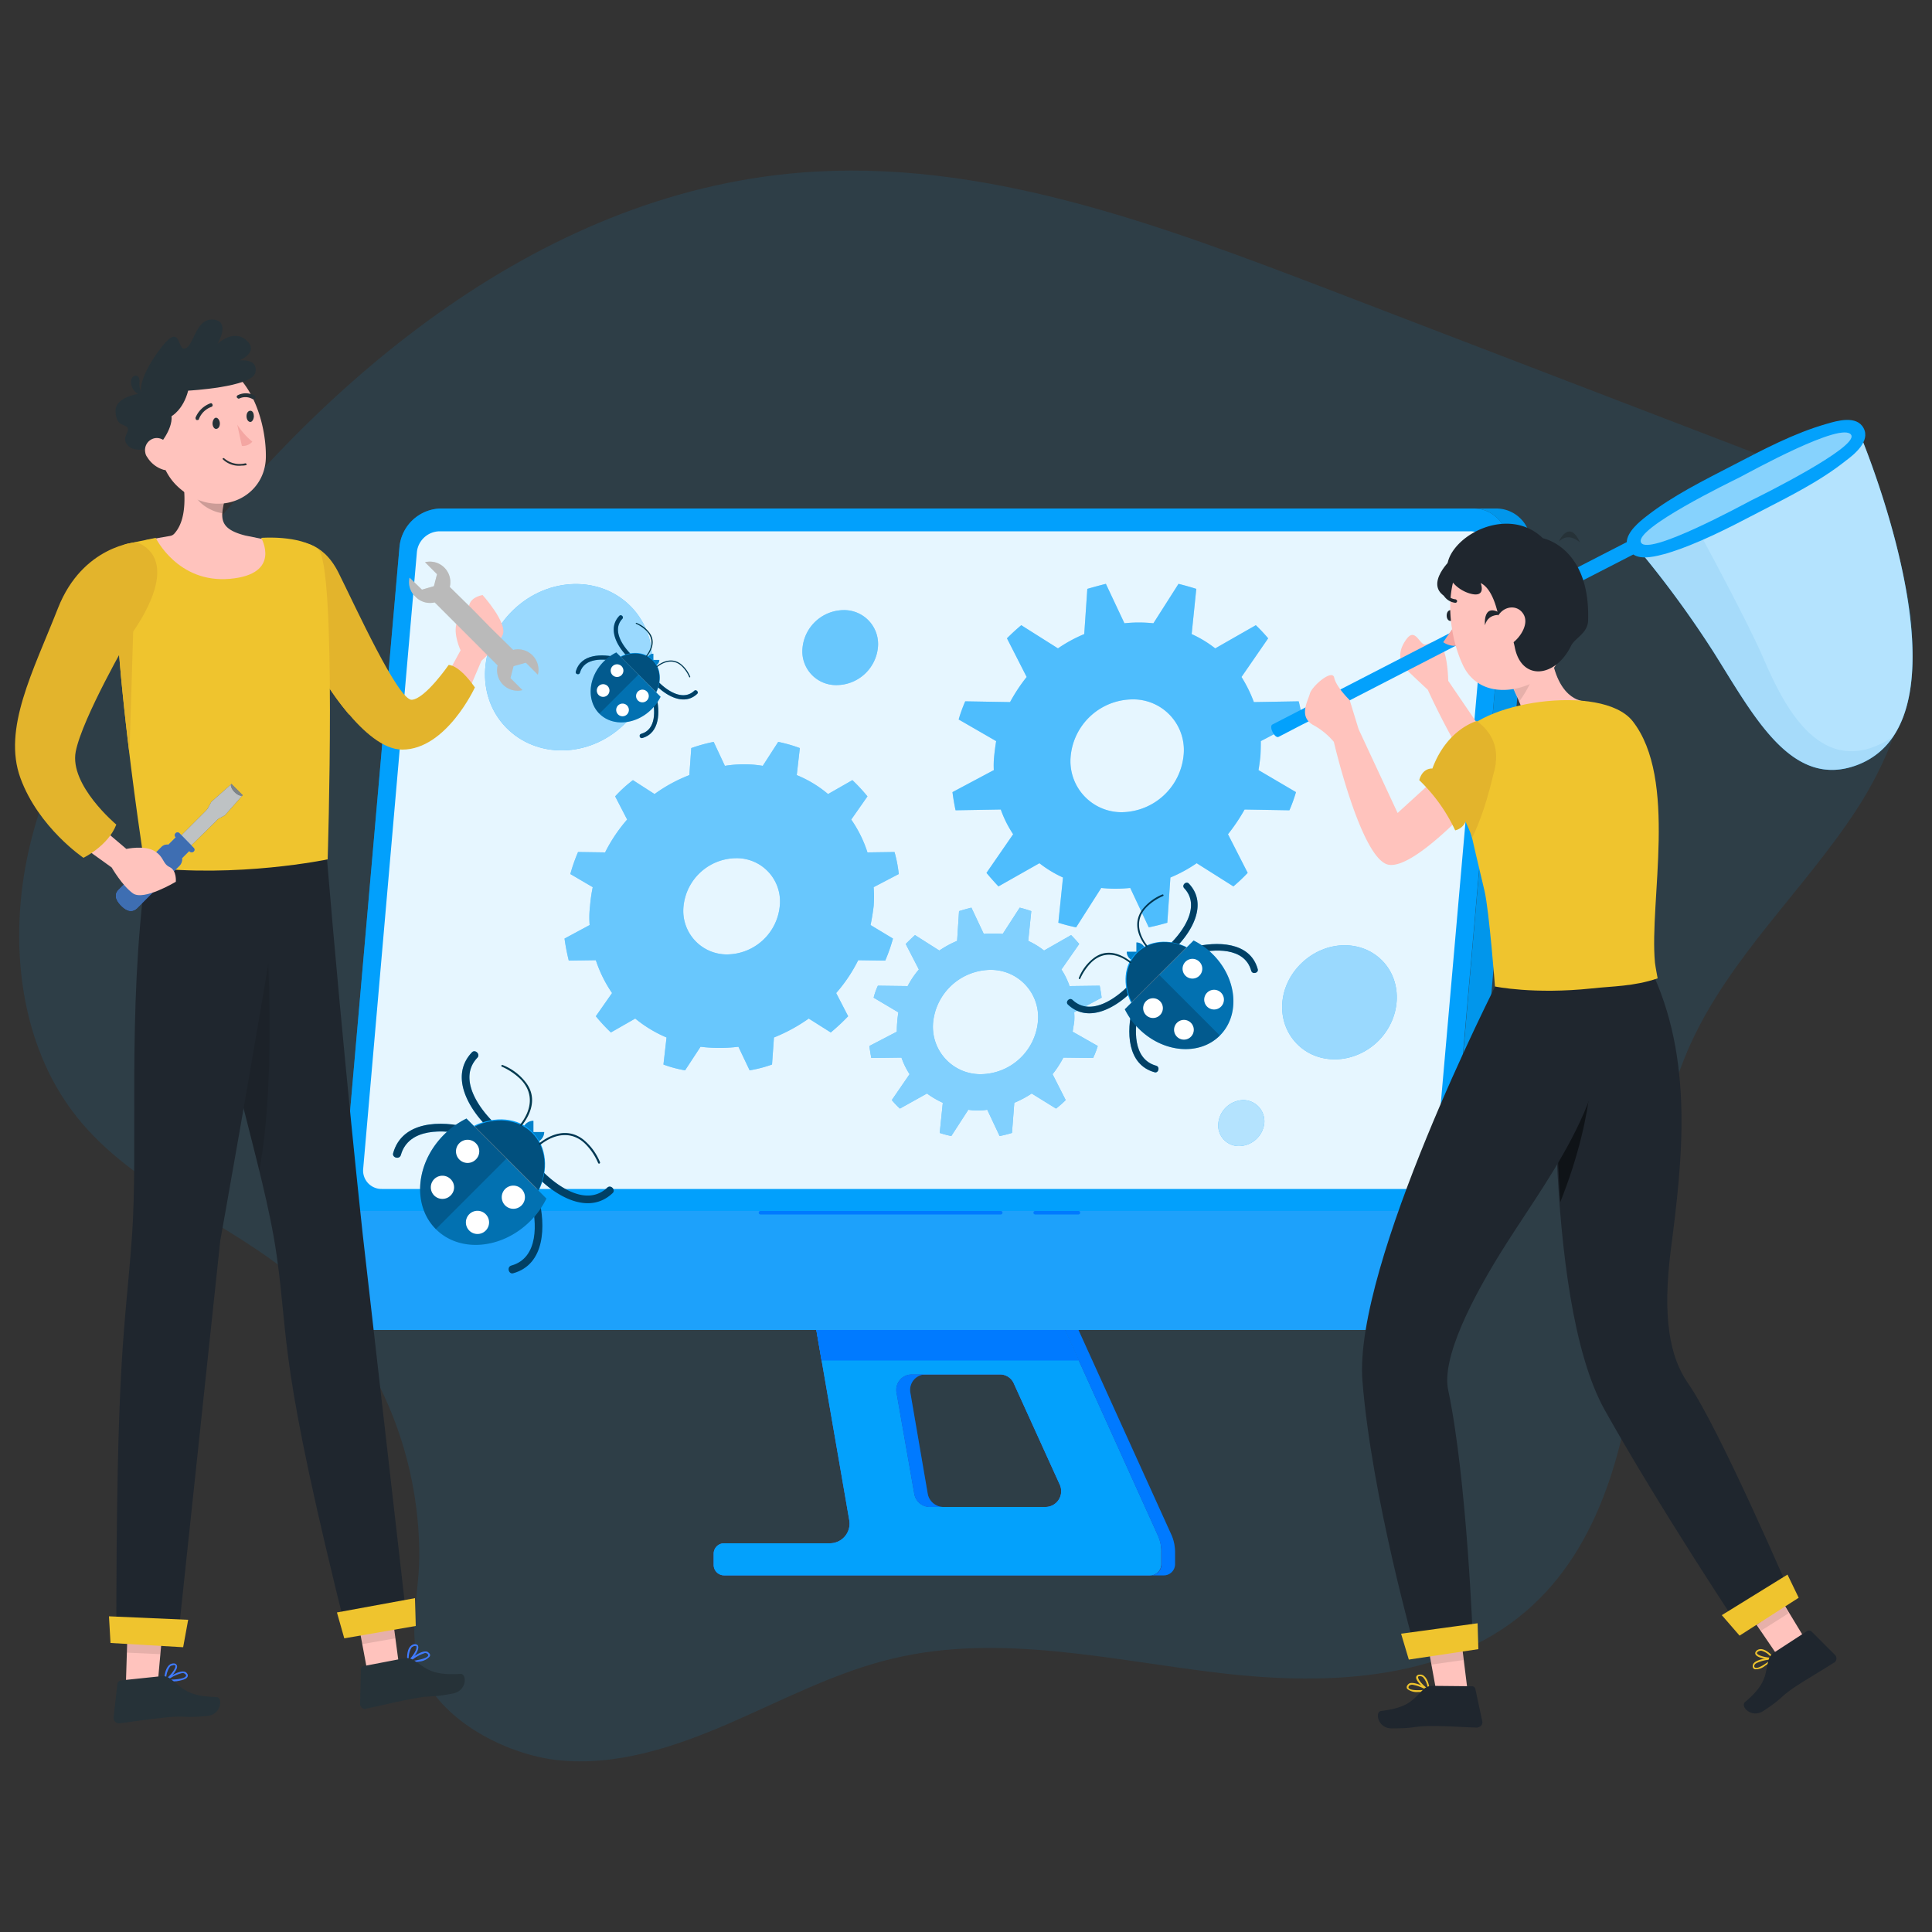 <svg id="Layer_1" data-name="Layer 1" xmlns="http://www.w3.org/2000/svg" viewBox="0 0 500 500"><rect x="0" y="0" width="500" height="500" fill="#333333" stroke="none"/><defs><style>.cls-1,.cls-3,.cls-6,.cls-8{fill:#03a1fc;}.cls-1,.cls-10,.cls-11,.cls-12,.cls-13,.cls-14,.cls-15,.cls-16,.cls-18,.cls-19,.cls-2,.cls-20,.cls-21,.cls-22,.cls-23,.cls-24,.cls-25,.cls-26,.cls-27,.cls-28,.cls-29,.cls-3,.cls-30,.cls-31,.cls-32,.cls-33,.cls-34,.cls-35,.cls-4,.cls-6,.cls-7,.cls-8,.cls-9{fill-rule:evenodd;}.cls-1,.cls-27{opacity:0.1;}.cls-1,.cls-11,.cls-12,.cls-13,.cls-14,.cls-15,.cls-16,.cls-19,.cls-20,.cls-27,.cls-28,.cls-29,.cls-34,.cls-6,.cls-8,.cls-9{isolation:isolate;}.cls-2{fill:#407bff;}.cls-4{fill:#007aff;}.cls-16,.cls-29,.cls-5{opacity:0.2;}.cls-13,.cls-20,.cls-6{opacity:0.5;}.cls-7{fill:#5aa0f9;}.cls-14,.cls-8{opacity:0.7;}.cls-11,.cls-12,.cls-13,.cls-14,.cls-15,.cls-23,.cls-29,.cls-9{fill:#fff;}.cls-9{opacity:0.9;}.cls-10{fill:#0196eb;}.cls-11,.cls-34{opacity:0.4;}.cls-12,.cls-19{opacity:0.3;}.cls-15,.cls-17{opacity:0.6;}.cls-21{fill:#00394f;}.cls-22{fill:#003854;}.cls-24{fill:#1f262e;}.cls-25{fill:#ffc3bd;}.cls-26{fill:#efc42e;}.cls-28{fill:#08c;opacity:0.08;}.cls-30{fill:#f4a6a2;}.cls-31{fill:#263238;}.cls-32{fill:#e3b42c;}.cls-33,.cls-34{fill:#bababa;}.cls-35{fill:#3e6eb2;}</style></defs><path class="cls-1" d="M144.1,455.5c15.2,1.7,30.3-3.3,44.4-9.4s27.8-13.4,42.7-16.9c27.7-6.6,56.5.5,84.7,3.8s59.8,2,80.9-17.7c18.5-17.2,24.6-44.3,27.2-69.8s3-52.1,13.5-75.3c10.3-22.6,29.2-39.7,42.8-60.4s21.2-49.6,7.2-70c-8.8-12.8-24-19-38.2-24.4Q397,95.3,344.6,75.2c-44.4-17-90.5-34.4-137.7-30.5C138.9,50.3,81,99.3,40.1,155.6c-14.2,19.5-27.2,40.6-32.6,64.2s-2.6,50.5,12.4,69.3S59,315.9,77.1,331.4c20.3,17.4,31.6,44.7,31.4,71.7-.1,10.8-3.7,21.8,1.6,31.8,6.2,11.6,21.8,19.2,34,20.6Z"/><path class="cls-2" d="M299.6,397.3,272.8,338H210.2l9.6,55.5a5.09,5.09,0,0,1-5,5.9H187.4a2.69,2.69,0,0,0-2.7,2.7V405a2.69,2.69,0,0,0,2.7,2.7H297.6a2.9,2.9,0,0,0,2.9-2.9v-3.1a9.66,9.66,0,0,0-.9-4.4Zm-29-7.3H240.5a4.06,4.06,0,0,1-3.9-3.4L232,360.4a4,4,0,0,1,4-4.7h22.8a3.9,3.9,0,0,1,3.6,2.4l11.9,26.2a4.08,4.08,0,0,1-3.7,5.7Z"/><path class="cls-3" d="M299.6,397.3,272.8,338H210.2l9.6,55.5a5.09,5.09,0,0,1-5,5.9H187.4a2.69,2.69,0,0,0-2.7,2.7V405a2.69,2.69,0,0,0,2.7,2.7H297.6a2.9,2.9,0,0,0,2.9-2.9v-3.1a9.66,9.66,0,0,0-.9-4.4Zm-29-7.3H240.5a4.06,4.06,0,0,1-3.9-3.4L232,360.4a4,4,0,0,1,4-4.7h22.8a3.9,3.9,0,0,1,3.6,2.4l11.9,26.2a4.08,4.08,0,0,1-3.7,5.7Z"/><path class="cls-4" d="M239.5,355.7H236a4,4,0,0,0-4,4.7l4.6,26.2a4.06,4.06,0,0,0,3.9,3.4h3.6a4.16,4.16,0,0,1-4-3.4l-4.5-26.2A4,4,0,0,1,239.5,355.7Z"/><path class="cls-4" d="M303.2,397.3,276.3,338h-3.5l26.8,59.3a11.29,11.29,0,0,1,1,4.4v3.1a2.9,2.9,0,0,1-2.9,2.9h3.5a2.9,2.9,0,0,0,2.9-2.9v-3.1A11.17,11.17,0,0,0,303.2,397.3Z"/><g class="cls-5"><path class="cls-4" d="M239.5,355.7H236a4,4,0,0,0-4,4.7l4.6,26.2a4.06,4.06,0,0,0,3.9,3.4h3.6a4.16,4.16,0,0,1-4-3.4l-4.5-26.2A4,4,0,0,1,239.5,355.7Z"/><path class="cls-4" d="M303.2,397.3,276.3,338h-3.5l26.8,59.3a11.29,11.29,0,0,1,1,4.4v3.1a2.9,2.9,0,0,1-2.9,2.9h3.5a2.9,2.9,0,0,0,2.9-2.9v-3.1A11.17,11.17,0,0,0,303.2,397.3Z"/></g><path class="cls-4" d="M272.8,338H210.2l2.4,14.1h66.6Z"/><path class="cls-3" d="M362.6,344.2H95.4a8.91,8.91,0,0,1-8.9-9.8l16.9-193a11,11,0,0,1,10.6-9.8H381.2a8.8,8.8,0,0,1,8.9,9.8l-16.9,193A10.82,10.82,0,0,1,362.6,344.2Z"/><path class="cls-6" d="M362.6,344.2H95.4a8.91,8.91,0,0,1-8.9-9.8l16.9-193a11,11,0,0,1,10.6-9.8H381.2a8.8,8.8,0,0,1,8.9,9.8l-16.9,193A10.82,10.82,0,0,1,362.6,344.2Z"/><path class="cls-7" d="M88.4,313.5l-1.9,20.9a8.91,8.91,0,0,0,8.9,9.8H362.6a10.82,10.82,0,0,0,10.6-9.8l1.9-20.9Z"/><path class="cls-8" d="M88.4,313.5l-1.9,20.9a8.91,8.91,0,0,0,8.9,9.8H362.6a10.82,10.82,0,0,0,10.6-9.8l1.9-20.9Z"/><path class="cls-3" d="M365.7,307.7H98.8a4.76,4.76,0,0,1-4.8-5.3l13.9-159.6a6,6,0,0,1,5.8-5.3H380.5a4.83,4.83,0,0,1,4.9,5.3l-14,159.6a5.84,5.84,0,0,1-5.7,5.3Z"/><path class="cls-9" d="M365.7,307.7H98.8a4.76,4.76,0,0,1-4.8-5.3l13.9-159.6a6,6,0,0,1,5.8-5.3H380.5a4.83,4.83,0,0,1,4.9,5.3l-14,159.6a5.84,5.84,0,0,1-5.7,5.3Z"/><path class="cls-10" d="M387.1,131.6h-5.9a8.8,8.8,0,0,1,8.9,9.8l-16.8,193a11,11,0,0,1-10.7,9.8h5.9a11,11,0,0,0,10.7-9.8l16.9-193a8.93,8.93,0,0,0-9-9.8Z"/><path class="cls-3" d="M226.1,234.5a30.83,30.83,0,0,0,0-4.9l6.5-3.4a33.56,33.56,0,0,0-1.1-5.7l-7,.1a32.09,32.09,0,0,0-4.2-8.5l4.2-6a45.33,45.33,0,0,0-3.9-4.2l-6.3,3.6a30.21,30.21,0,0,0-8.1-4.9l.8-7a38.34,38.34,0,0,0-5.6-1.6l-4,6.2a28.79,28.79,0,0,0-4.8-.4,31.21,31.21,0,0,0-5,.4l-2.9-6.2a41,41,0,0,0-5.8,1.6l-.5,7a39.33,39.33,0,0,0-9,4.9l-5.6-3.6a34.65,34.65,0,0,0-4.6,4.2l3.1,6a40.76,40.76,0,0,0-5.7,8.5l-7-.1a44.34,44.34,0,0,0-2,5.7l5.8,3.4a39.32,39.32,0,0,0-.7,4.9,24.43,24.43,0,0,0-.1,4.9l-6.5,3.5a54.11,54.11,0,0,0,1.1,5.7l7-.1a33.67,33.67,0,0,0,4.2,8.5l-4.2,6a45.33,45.33,0,0,0,3.9,4.2l6.3-3.6a33,33,0,0,0,8.1,4.9l-.8,7a31,31,0,0,0,5.6,1.5l4-6.1a40.17,40.17,0,0,0,9.8,0L194,277a33.14,33.14,0,0,0,5.8-1.5l.5-7a43.58,43.58,0,0,0,9-4.9l5.7,3.6a52.93,52.93,0,0,0,4.5-4.2l-3.1-6a39.52,39.52,0,0,0,5.7-8.5l7,.1a44.34,44.34,0,0,0,2-5.7l-5.8-3.5c.33-1.6.6-3.23.8-4.9ZM188.3,247a11.27,11.27,0,0,1-11.4-12.5,13.81,13.81,0,0,1,13.5-12.4,11.19,11.19,0,0,1,11.4,12.4A13.83,13.83,0,0,1,188.3,247Z"/><path class="cls-11" d="M226.1,234.5a30.83,30.83,0,0,0,0-4.9l6.5-3.4a33.56,33.56,0,0,0-1.1-5.7l-7,.1a32.09,32.09,0,0,0-4.2-8.5l4.2-6a45.33,45.33,0,0,0-3.9-4.2l-6.3,3.6a30.21,30.21,0,0,0-8.1-4.9l.8-7a38.34,38.34,0,0,0-5.6-1.6l-4,6.2a28.79,28.79,0,0,0-4.8-.4,31.21,31.21,0,0,0-5,.4l-2.9-6.2a41,41,0,0,0-5.8,1.6l-.5,7a39.33,39.33,0,0,0-9,4.9l-5.6-3.6a34.65,34.65,0,0,0-4.6,4.2l3.1,6a40.76,40.76,0,0,0-5.7,8.5l-7-.1a44.34,44.34,0,0,0-2,5.7l5.8,3.4a39.32,39.32,0,0,0-.7,4.9,24.43,24.43,0,0,0-.1,4.9l-6.5,3.5a54.11,54.11,0,0,0,1.1,5.7l7-.1a33.67,33.67,0,0,0,4.2,8.5l-4.2,6a45.33,45.33,0,0,0,3.9,4.2l6.3-3.6a33,33,0,0,0,8.1,4.9l-.8,7a31,31,0,0,0,5.6,1.5l4-6.1a40.17,40.17,0,0,0,9.8,0L194,277a33.14,33.14,0,0,0,5.8-1.5l.5-7a43.58,43.58,0,0,0,9-4.9l5.7,3.6a52.93,52.93,0,0,0,4.5-4.2l-3.1-6a39.52,39.52,0,0,0,5.7-8.5l7,.1a44.34,44.34,0,0,0,2-5.7l-5.8-3.5c.33-1.6.6-3.23.8-4.9ZM188.3,247a11.27,11.27,0,0,1-11.4-12.5,13.81,13.81,0,0,1,13.5-12.4,11.19,11.19,0,0,1,11.4,12.4A13.83,13.83,0,0,1,188.3,247Z"/><path class="cls-3" d="M326.2,195.6c.07-1.27.1-2.53.1-3.8l10.7-5.6a36.46,36.46,0,0,0-.9-4.7l-11.6.2a34.76,34.76,0,0,0-3.2-6.5l6.9-10a39.58,39.58,0,0,0-3.2-3.4l-10.5,6a29.72,29.72,0,0,0-6.1-3.7l1.2-11.7c-1.47-.47-3-.9-4.6-1.3l-6.5,10.2a37.2,37.2,0,0,0-3.8-.2,36.33,36.33,0,0,0-3.7.2l-4.8-10.2q-2.4.6-4.8,1.3l-.8,11.7a37,37,0,0,0-6.8,3.7l-9.5-6q-1.91,1.6-3.7,3.4l5.1,10a44.36,44.36,0,0,0-4.3,6.5l-11.6-.2a39.34,39.34,0,0,0-1.7,4.7l9.7,5.6c-.2,1.27-.37,2.53-.5,3.8a23.09,23.09,0,0,0-.1,3.7L246.5,205c.2,1.6.47,3.17.8,4.7l11.7-.2a28.8,28.8,0,0,0,3.2,6.4l-6.9,10q1.5,1.8,3.1,3.5l10.6-6a29.72,29.72,0,0,0,6.1,3.7l-1.2,11.7a44.79,44.79,0,0,0,4.6,1.2l6.5-10.2a34.28,34.28,0,0,0,3.7.2,37.2,37.2,0,0,0,3.8-.2l4.8,10.2q2.4-.5,4.8-1.2l.8-11.7a37,37,0,0,0,6.8-3.7l9.5,6a44.74,44.74,0,0,0,3.7-3.5l-5.1-10a46.76,46.76,0,0,0,4.3-6.4l11.6.2a39.34,39.34,0,0,0,1.7-4.7l-9.7-5.7c.2-1.2.37-2.43.5-3.7Zm-35.8,14.6a13.22,13.22,0,0,1-13.3-14.6A16.21,16.21,0,0,1,293,181a13.11,13.11,0,0,1,13.3,14.6A16.3,16.3,0,0,1,290.4,210.2Z"/><path class="cls-12" d="M326.2,195.6c.07-1.27.1-2.53.1-3.8l10.7-5.6a36.46,36.46,0,0,0-.9-4.7l-11.6.2a34.76,34.76,0,0,0-3.2-6.5l6.9-10a39.58,39.58,0,0,0-3.2-3.4l-10.5,6a29.72,29.72,0,0,0-6.1-3.7l1.2-11.7c-1.47-.47-3-.9-4.6-1.3l-6.5,10.2a37.2,37.2,0,0,0-3.8-.2,36.33,36.33,0,0,0-3.7.2l-4.8-10.2q-2.4.6-4.8,1.3l-.8,11.7a37,37,0,0,0-6.8,3.7l-9.5-6q-1.91,1.6-3.7,3.4l5.1,10a44.36,44.36,0,0,0-4.3,6.5l-11.6-.2a39.34,39.34,0,0,0-1.7,4.7l9.7,5.6c-.2,1.27-.37,2.53-.5,3.8a23.09,23.09,0,0,0-.1,3.7L246.5,205c.2,1.6.47,3.17.8,4.7l11.7-.2a28.8,28.8,0,0,0,3.2,6.4l-6.9,10q1.5,1.8,3.1,3.5l10.6-6a29.72,29.72,0,0,0,6.1,3.7l-1.2,11.7a44.79,44.79,0,0,0,4.6,1.2l6.5-10.2a34.28,34.28,0,0,0,3.7.2,37.2,37.2,0,0,0,3.8-.2l4.8,10.2q2.4-.5,4.8-1.2l.8-11.7a37,37,0,0,0,6.8-3.7l9.5,6a44.74,44.74,0,0,0,3.7-3.5l-5.1-10a46.76,46.76,0,0,0,4.3-6.4l11.6.2a39.34,39.34,0,0,0,1.7-4.7l-9.7-5.7c.2-1.2.37-2.43.5-3.7Zm-35.8,14.6a13.22,13.22,0,0,1-13.3-14.6A16.21,16.21,0,0,1,293,181a13.11,13.11,0,0,1,13.3,14.6A16.3,16.3,0,0,1,290.4,210.2Z"/><path class="cls-3" d="M278,264.5a14.9,14.9,0,0,0,0-2.5l7.1-3.8c-.13-1.07-.3-2.1-.5-3.1l-7.8.1a19.48,19.48,0,0,0-2.1-4.3l4.6-6.6c-.67-.8-1.37-1.57-2.1-2.3l-7,4a20,20,0,0,0-4.1-2.5l.8-7.7q-1.39-.5-3-.9l-4.4,6.8c-.8-.07-1.6-.1-2.4-.1s-1.7,0-2.5.1l-3.2-6.8c-1.07.27-2.13.57-3.2.9l-.5,7.7a26,26,0,0,0-4.6,2.5l-6.3-4c-.8.73-1.6,1.5-2.4,2.3l3.4,6.6a23.34,23.34,0,0,0-2.9,4.3l-7.7-.1a17.06,17.06,0,0,0-1.1,3.1l6.4,3.8c-.13.8-.23,1.63-.3,2.5s-.1,1.63-.1,2.5l-7.1,3.7c.13,1.07.3,2.1.5,3.1l7.8-.1a19.48,19.48,0,0,0,2.1,4.3l-4.6,6.7a23.18,23.18,0,0,0,2.1,2.2l7-3.9a23.18,23.18,0,0,0,4.1,2.4l-.8,7.8a25.6,25.6,0,0,0,3,.8l4.4-6.8a15.53,15.53,0,0,0,2.5.2,15,15,0,0,0,2.4-.2l3.2,6.8a28.78,28.78,0,0,0,3.2-.8l.6-7.8A26.86,26.86,0,0,0,267,283l6.3,3.9a25.73,25.73,0,0,0,2.5-2.2l-3.4-6.7a26.23,26.23,0,0,0,2.8-4.3l7.7.1a23.67,23.67,0,0,0,1.2-3.1l-6.5-3.7C277.73,266.13,277.87,265.3,278,264.5ZM253.9,278a12.27,12.27,0,0,1-12.4-13.5A15.09,15.09,0,0,1,256.2,251a12.22,12.22,0,0,1,12.4,13.5A15,15,0,0,1,253.9,278Z"/><path class="cls-13" d="M278,264.5a14.9,14.9,0,0,0,0-2.5l7.1-3.8c-.13-1.07-.3-2.1-.5-3.1l-7.8.1a19.48,19.48,0,0,0-2.1-4.3l4.6-6.6c-.67-.8-1.37-1.57-2.1-2.3l-7,4a20,20,0,0,0-4.1-2.5l.8-7.7q-1.39-.5-3-.9l-4.4,6.8c-.8-.07-1.6-.1-2.4-.1s-1.7,0-2.5.1l-3.2-6.8c-1.07.27-2.13.57-3.2.9l-.5,7.7a26,26,0,0,0-4.6,2.5l-6.3-4c-.8.73-1.6,1.5-2.4,2.3l3.4,6.6a23.34,23.34,0,0,0-2.9,4.3l-7.7-.1a17.06,17.06,0,0,0-1.1,3.1l6.4,3.8c-.13.8-.23,1.63-.3,2.5s-.1,1.63-.1,2.5l-7.1,3.7c.13,1.07.3,2.1.5,3.1l7.8-.1a19.48,19.48,0,0,0,2.1,4.3l-4.6,6.7a23.18,23.18,0,0,0,2.1,2.2l7-3.9a23.18,23.18,0,0,0,4.1,2.4l-.8,7.8a25.6,25.6,0,0,0,3,.8l4.4-6.8a15.53,15.53,0,0,0,2.5.2,15,15,0,0,0,2.4-.2l3.2,6.8a28.78,28.78,0,0,0,3.2-.8l.6-7.8A26.86,26.86,0,0,0,267,283l6.3,3.9a25.73,25.73,0,0,0,2.5-2.2l-3.4-6.7a26.23,26.23,0,0,0,2.8-4.3l7.7.1a23.67,23.67,0,0,0,1.2-3.1l-6.5-3.7C277.73,266.13,277.87,265.3,278,264.5ZM253.9,278a12.27,12.27,0,0,1-12.4-13.5A15.09,15.09,0,0,1,256.2,251a12.22,12.22,0,0,1,12.4,13.5A15,15,0,0,1,253.9,278Z"/><path class="cls-3" d="M227.2,167.6a10.8,10.8,0,0,1-10.6,9.7,8.72,8.72,0,0,1-8.9-9.7,10.8,10.8,0,0,1,10.6-9.7A8.78,8.78,0,0,1,227.2,167.6Z"/><path class="cls-11" d="M227.2,167.6a10.8,10.8,0,0,1-10.6,9.7,8.72,8.72,0,0,1-8.9-9.7,10.8,10.8,0,0,1,10.6-9.7A8.78,8.78,0,0,1,227.2,167.6Z"/><path class="cls-3" d="M327.2,290.7a6.68,6.68,0,0,1-6.5,5.9,5.33,5.33,0,0,1-5.4-5.9,6.67,6.67,0,0,1,6.4-6A5.49,5.49,0,0,1,327.2,290.7Z"/><path class="cls-14" d="M327.2,290.7a6.68,6.68,0,0,1-6.5,5.9,5.33,5.33,0,0,1-5.4-5.9,6.67,6.67,0,0,1,6.4-6A5.49,5.49,0,0,1,327.2,290.7Z"/><path class="cls-3" d="M356.5,269.6c-6.2,5.9-15.6,6.1-21,.4s-4.8-14.9,1.4-20.8,15.5-6.1,20.9-.5S362.6,263.7,356.5,269.6Z"/><path class="cls-15" d="M356.5,269.6c-6.2,5.9-15.6,6.1-21,.4s-4.8-14.9,1.4-20.8,15.5-6.1,20.9-.5S362.6,263.7,356.5,269.6Z"/><path class="cls-3" d="M161.4,187.6c-9,8.6-22.6,8.8-30.5.6s-7-21.8,2-30.4,22.6-8.9,30.5-.7,7,21.9-2,30.5Z"/><path class="cls-15" d="M161.4,187.6c-9,8.6-22.6,8.8-30.5.6s-7-21.8,2-30.4,22.6-8.9,30.5-.7,7,21.9-2,30.5Z"/><path class="cls-4" d="M196.8,314.3H259a.45.45,0,0,0,0-.9H196.8A.45.45,0,0,0,196.8,314.3Z"/><path class="cls-4" d="M267.9,314.3h11.2a.45.45,0,0,0,0-.9H267.9A.45.45,0,1,0,267.9,314.3Z"/><path class="cls-3" d="M291.6,246.3a2.45,2.45,0,1,0,4.9,0,2.43,2.43,0,0,0-2.4-2.4v2.4Z"/><path class="cls-16" d="M291.6,246.3a2.45,2.45,0,1,0,4.9,0,2.43,2.43,0,0,0-2.4-2.4v2.4Z"/><path class="cls-3" d="M292.3,254.8c-3.5,3.7-10.1,8.3-14.7,4-.8-.8-2,.5-1.2,1.2,5.4,5.1,12.9.5,17.1-4a.85.85,0,0,0-1.2-1.2Z"/><g class="cls-17"><path class="cls-18" d="M292.3,254.8c-3.5,3.7-10.1,8.3-14.7,4-.8-.8-2,.5-1.2,1.2,5.4,5.1,12.9.5,17.1-4a.85.85,0,0,0-1.2-1.2Z"/></g><path class="cls-3" d="M303.7,245.8c4.5-4.2,9.1-11.7,4-17.1-.7-.8-2,.4-1.2,1.2,4.3,4.6-.3,11.2-4,14.7a.85.85,0,1,0,1.2,1.2Z"/><g class="cls-17"><path class="cls-18" d="M303.7,245.8c4.5-4.2,9.1-11.7,4-17.1-.7-.8-2,.4-1.2,1.2,4.3,4.6-.3,11.2-4,14.7a.85.85,0,1,0,1.2,1.2Z"/></g><path class="cls-3" d="M293.1,260.8c-1.6,6-1.5,14.7,5.7,16.7,1,.3,1.5-1.4.4-1.7-6.1-1.7-5.7-9.6-4.5-14.5C295,260.2,293.3,259.8,293.1,260.8Z"/><g class="cls-17"><path class="cls-18" d="M293.1,260.8c-1.6,6-1.5,14.7,5.7,16.7,1,.3,1.5-1.4.4-1.7-6.1-1.7-5.7-9.6-4.5-14.5C295,260.2,293.3,259.8,293.1,260.8Z"/></g><path class="cls-3" d="M309.3,246.8c4.9-1.3,12.8-1.7,14.5,4.4.3,1.1,2,.6,1.7-.4-2-7.2-10.7-7.2-16.7-5.7C307.7,245.4,308.2,247,309.3,246.8Z"/><g class="cls-17"><path class="cls-18" d="M309.3,246.8c4.9-1.3,12.8-1.7,14.5,4.4.3,1.1,2,.6,1.7-.4-2-7.2-10.7-7.2-16.7-5.7C307.7,245.4,308.2,247,309.3,246.8Z"/></g><path class="cls-3" d="M291.1,261.2a19.23,19.23,0,0,0,3.6,5c6.3,6.3,15.7,7.1,21,1.8s4.5-14.7-1.8-21a19.23,19.23,0,0,0-5-3.6Z"/><path class="cls-19" d="M291.1,261.2a19.23,19.23,0,0,0,3.6,5c6.3,6.3,15.7,7.1,21,1.8s4.5-14.7-1.8-21a19.23,19.23,0,0,0-5-3.6Z"/><path class="cls-3" d="M292.7,259.5l14.4-14.4c-4.6-2.2-9.7-1.8-13,1.4S290.5,254.9,292.7,259.5Z"/><path class="cls-20" d="M292.9,259.4l14.2-14.2c-4.5-2.2-9.6-1.8-12.8,1.4s-3.6,8.3-1.4,12.8Z"/><path class="cls-16" d="M291.1,261.2a19.23,19.23,0,0,0,3.6,5c6.3,6.3,15.7,7.1,21,1.8L300,252.3Z"/><path class="cls-21" d="M279.6,253.2a14.22,14.22,0,0,1,2.8-4.1c3.1-3,6.8-2.4,10,.1.2.1.5-.1.3-.3-2.9-2.3-6.5-3.4-9.7-.9a12,12,0,0,0-3.8,5.1c-.1.3.3.4.4.1Z"/><path class="cls-22" d="M300.8,231.5a12.68,12.68,0,0,0-5.1,3.8c-2.4,3.2-1.4,6.8.9,9.7a.21.21,0,0,0,.3-.3c-2.5-3.2-3.1-7-.1-10a13.43,13.43,0,0,1,4.2-2.8.22.22,0,0,0-.2-.4Z"/><path class="cls-23" d="M300.2,259.1a2.55,2.55,0,1,1-3.6,0A2.53,2.53,0,0,1,300.2,259.1Z"/><path class="cls-23" d="M310.4,248.9a2.55,2.55,0,1,1-3.6,0A2.53,2.53,0,0,1,310.4,248.9Z"/><path class="cls-23" d="M308.2,264.7a2.55,2.55,0,1,1-3.6,0A2.53,2.53,0,0,1,308.2,264.7Z"/><path class="cls-23" d="M316,256.9a2.55,2.55,0,1,1-3.6,0A2.54,2.54,0,0,1,316,256.9Z"/><path class="cls-24" d="M402.8,256.9s-3.9,78.7,12.5,108c14.5,25.9,35.3,57.1,35.3,57.1l13.3-8.3s-18.9-44.1-27.1-55.8c-4.7-6.8-6.6-17-4.4-34.4,3-23.2,6.1-49.5-5.4-73.1Z"/><path class="cls-20" d="M411.9,271s1.7,15.5-8.1,40.1c-.8-11.7-1-23-1-31.6l.2-.3Z"/><path class="cls-25" d="M461.7,415.2l8,13.2-7.2,3.7-7.9-11.6Z"/><path class="cls-26" d="M456.8,431.1a3.74,3.74,0,0,1-2.7.9.79.79,0,0,1-.5-.8,1.14,1.14,0,0,1,.3-.8c1.1-1.2,4.8-1.4,5-1.5a.22.22,0,0,1,.2.2.12.12,0,0,1,0,.2,18.56,18.56,0,0,1-2.3,1.8Zm-2.2-.7a1.74,1.74,0,0,0-.4.3.76.76,0,0,0-.2.5c0,.3.2.4.3.4.7.3,2.7-1,4-2.1a9.87,9.87,0,0,0-3.7.9Z"/><path class="cls-26" d="M459,429.3c0,.07,0,.1-.1.1-1.2.2-4.2-.3-4.6-1.3-.1-.2-.1-.6.4-1a1.68,1.68,0,0,1,1.2-.3c1.6.2,3.1,2.1,3.2,2.2s.07.17,0,.3Zm-4-1.9-.1.1c-.3.2-.2.4-.2.4.3.6,2.4,1.1,3.7,1.1a4.43,4.43,0,0,0-2.6-1.8,1.82,1.82,0,0,0-.8.2Z"/><path class="cls-24" d="M459.1,427.7l8.6-5.6a1.1,1.1,0,0,1,1.1.1l6,6a1.3,1.3,0,0,1,.1,1.9.33.33,0,0,1-.3.2c-3.1,2-5.9,3.6-9.8,6.1-4.5,3-3,2.8-8.3,6.3-3.2,2.2-6.2-1.1-4.9-2.2,5.7-4.8,5.1-7.1,6.1-10.9a3,3,0,0,1,1.4-1.9Z"/><path class="cls-27" d="M459.9,412.6l3,4.9-7.1,4.5-2.6-3.8Z"/><path class="cls-26" d="M462.6,407.5l2.9,6-15.3,9.8-4.6-5.3Z"/><path class="cls-24" d="M387.5,254.2s-37.3,73.1-34.9,103.2,13.7,69.7,13.7,69.7l14.9-2.2s-1.5-41.8-6.4-65.1c-1.8-8.2,6-23.8,15.2-38.2,12.3-19.3,29.9-41.4,24.2-67.4Z"/><path class="cls-25" d="M377.8,421.4l1.9,15.3-8.1.4-2.5-13.7Z"/><path class="cls-26" d="M366.9,437.9a4,4,0,0,1-2.7-.8.75.75,0,0,1,0-.9,1.34,1.34,0,0,1,.7-.6c1.6-.4,4.8,1.5,5,1.6a.28.28,0,0,1,.1.2c-.07.13-.13.2-.2.2a13.78,13.78,0,0,1-2.9.3Zm-1.4-1.9a1.06,1.06,0,0,0-.5.1c-.13,0-.27.1-.4.3s-.1.4,0,.5c.4.6,2.7.6,4.5.4A11.08,11.08,0,0,0,365.5,436Z"/><path class="cls-26" d="M369.8,437.6h-.1c-1.1-.5-3.4-2.6-3.2-3.6a.82.82,0,0,1,.9-.6,1.37,1.37,0,0,1,1.2.4c1.2,1,1.4,3.5,1.4,3.6a.28.28,0,0,1-.1.2Zm-2.3-3.8h-.1c-.4,0-.4.2-.4.2-.1.7,1.4,2.3,2.5,3a5,5,0,0,0-1.2-2.9,1.09,1.09,0,0,0-.8-.3Z"/><path class="cls-24" d="M370.8,436.3l10.2.1a.87.87,0,0,1,.8.6l1.8,8.4a1.3,1.3,0,0,1-1,1.6.69.69,0,0,1-.3.1c-3.7-.1-7-.4-11.6-.4-5.4,0-4,.6-10.4.6-3.8.1-4.5-4.3-2.9-4.5,7.5-.9,8.3-3.1,11.2-5.8a3.41,3.41,0,0,1,2.2-.7Z"/><path class="cls-27" d="M378.1,423.9l.7,5.7-8.4,1.2-.8-4.6Z"/><path class="cls-26" d="M382.4,420.1l.2,6.7-18,2.7-2-6.7Z"/><path class="cls-25" d="M384,189.7l-9.2-13.5s-.1-6.9-1.8-9-3.3-.3-4.3-.4c-1.4-.2-2.5-4.4-4.7-1.4s-2.2,5.8.3,8.2,5.2,4.9,5.2,4.9a196.71,196.71,0,0,0,10.4,19.6Z"/><path class="cls-3" d="M423.2,141.2a265.77,265.77,0,0,1,20.3,27.6c10.5,16.7,20.2,35.5,37.1,29.2,32.1-12.1.4-86.5.4-86.5l-5.5-1.4-11.4,4.1-21,10.8L430,132.9l-5.6,4Z"/><path class="cls-14" d="M423.2,141.2a265.77,265.77,0,0,1,20.3,27.6c10.5,16.7,20.2,35.5,37.1,29.2,32.1-12.1.4-86.5.4-86.5l-5.5-1.4-11.4,4.1-21,10.8L430,132.9l-5.6,4Z"/><path class="cls-28" d="M489.9,190.7c-20.5,13.5-30.4-13.5-34.4-22.3-4.9-10.6-14.7-28.8-20.2-38.8l-5.3,3.3-5.6,4-1.2,4.3a265.77,265.77,0,0,1,20.3,27.6c10.5,16.7,20.2,35.5,37.1,29.2a19,19,0,0,0,9.3-7.3Z"/><path class="cls-3" d="M449.7,121.6c-16,8.2-27.8,17-26.5,19.7s15.5-1.8,31.5-10,27.8-17.1,26.4-19.8S465.7,113.4,449.7,121.6Z"/><path class="cls-11" d="M449.7,121.6c-16,8.2-27.8,17-26.5,19.7s15.5-1.8,31.5-10,27.8-17.1,26.4-19.8S465.7,113.4,449.7,121.6Z"/><path class="cls-3" d="M448.7,120.3c-7.7,4-15.7,7.9-22.6,13.3-1.8,1.4-5,4-5.1,6.7q-5.29,2.7-10.7,5.5-40.5,20.8-81,41.7c-1,.5.6,3.7,1.6,3.2q5.89-3.1,11.9-6.1,39.9-20.59,79.9-41.1c2.2,1.5,6.1.4,8.4-.2,8.3-2.5,16.3-6.7,24-10.7s15.7-7.9,22.5-13.3c2.3-1.7,6.5-5.1,4.7-8.5s-6.9-1.9-9.6-1.1c-8.4,2.4-16.3,6.6-24,10.6Zm1.6,3.2c2.7-1.4,26.7-14.7,28.8-10.9,1.7,3.2-23.4,15.7-25.7,16.8-2.5,1.3-26.9,14.6-28.7,11s23.2-15.7,25.6-16.9Z"/><path class="cls-29" d="M450.3,123.5c2.7-1.4,26.7-14.7,28.8-10.9,1.7,3.2-23.4,15.7-25.7,16.8-2.5,1.3-26.9,14.6-28.7,11s23.2-15.7,25.6-16.9Z"/><path class="cls-24" d="M375.4,144.9s-8,7.5.4,10.3l2.4-7.4Z"/><path class="cls-24" d="M375.4,160.7c-.6,0-1-.6-1-1.4s.4-1.4,1-1.4.9.6.9,1.4S375.9,160.7,375.4,160.7Z"/><path class="cls-30" d="M377.6,160.2l-4.1,6a5.33,5.33,0,0,0,4.9.6Z"/><path class="cls-25" d="M410.3,181.5s-6.8.4-8.8-11.8c0,0-6.6-1.7-10,2.6s5.7,11.4,1.4,15.8S410.3,181.5,410.3,181.5Z"/><path class="cls-27" d="M396.1,176.6a28.06,28.06,0,0,1-2.9,4.9c-.6-1.5-1.4-3-1.9-4.5Z"/><path class="cls-25" d="M404.4,151.7c1.3,10.5,2,14.9-2.2,21.1-6.9,6.9-19.5,8.8-23.8-1.1-4-8.8-5.4-24.4,3.9-30.4a14.45,14.45,0,0,1,19.9,4.2A15.39,15.39,0,0,1,404.4,151.7Z"/><path class="cls-24" d="M373.9,153.3a.33.33,0,0,1,.3.2,3.13,3.13,0,0,0,2.5,1.6c.2.1.4.2.4.5a.46.46,0,0,1-.5.4,4.06,4.06,0,0,1-3.1-2.1.48.48,0,0,1,.2-.6Z"/><path class="cls-24" d="M387.9,160.1s-1.1-7.5-4.7-9.2c0,0,1.5,3.7-2.4,2.8s-9-5.4-4.5-11.5,15.8-9.9,23-2.9c0,0,12.3,2.3,11.7,21.3-.1,3.3-3.4,4.5-4.4,6.5-4,8.3-12.9,9.3-14.6.3a13.25,13.25,0,0,0-4.1-7.3Z"/><path class="cls-24" d="M389.2,159.3s-3.9-1.1-4.9,2.5C384.3,161.8,383.6,155.2,389.2,159.3Z"/><path class="cls-31" d="M408.9,140.4s-2.9-2.9-5.5-.2C403.4,140.2,406.1,134.1,408.9,140.4Z"/><path class="cls-25" d="M388.1,158.8a8,8,0,0,0-1.6,6c.3,2.8,3.2,3.1,5.2,1.4,1.9-1.5,4-4.8,2.6-7.2S389.8,156.7,388.1,158.8Z"/><path class="cls-26" d="M428.3,249.1c-1.5-15.8,6-47.5-5.8-62.5-8-10-40.8-4.8-44.8,4.8-2.1,5,4.3,29.6,6.5,39.2,1.2,5.2,2.7,24.7,2.7,24.7s10,2.1,25.1.5c5.4-.6,10.8-.5,17-2.6,0,0-.6-3.1-.7-4.1Z"/><path class="cls-32" d="M377.3,207.4l6.7-7.8,3.1-2.1s-2.1,11.2-6.1,19.3C379.8,213.2,378.2,211,377.3,207.4Z"/><path class="cls-25" d="M378.9,194.7l-17.2,15.7-10.1-21.7-2.3-7.5s-3.5-3.4-4-5.8-5.8,2.2-6.3,4.1-3,5.9.8,8.1a18.41,18.41,0,0,1,5.4,4.4s7.1,30.6,14.2,31.8,24.3-18.4,24.3-18.4Z"/><path class="cls-32" d="M382.2,186.6s-7.7,2-11.5,12.3c0,0-2.5-.3-3.4,3a43.56,43.56,0,0,1,9.3,13,3.87,3.87,0,0,0,3-3.6S394.8,196,382.2,186.6Z"/><path class="cls-25" d="M115.5,175.1l3.7-6.8s-2-4.2-1-7.1,2.7-2.8,3.3-4.8,3.4-2.4,3.4-2.4,6.5,7.2,5.2,10.3-5.5,6.7-5.5,6.7l-3.8,8.9Z"/><path class="cls-32" d="M76.8,140.3s6.5-.7,10.8,7.9,15.5,33.2,19,32.9,9.5-9,9.5-9,2.5-.3,6.8,5.8c0,0-7.4,16.1-18.8,16.1-9.9,0-21-19.3-21-19.3s-9.8-25.3-6.3-34.4Z"/><path class="cls-32" d="M81.7,170.8c.8,2.4,1.4,3.9,1.4,3.9A73.16,73.16,0,0,0,90.4,185c-2.5-11.3-8.1-29-8.1-29Z"/><path class="cls-25" d="M45.2,138c3.7-4.2,2.6-12.5,1.4-18.3l11.5,9.8c-1.1,4.7-1.3,7.4,5.4,9.1l7.9,1.6,2.1,8.3s-3.8,4.4-5.3,4.9-11.4.6-11.4.6l-6.5-1s-8.2-5.5-8.4-6-3.7-4-3.7-4l-.5-3.2,6.3-1.1a1.85,1.85,0,0,0,1.2-.7Z"/><path class="cls-16" d="M51.3,123.7l6.8,5.8a15.34,15.34,0,0,0-.6,3.3c-2.6-.3-6.6-2.5-7.2-5.3A8.27,8.27,0,0,1,51.3,123.7Z"/><path class="cls-25" d="M39.2,110.4c2.6,9.5,3.5,13.6,9.3,17.5,8.9,5.9,20,.6,20.3-9.4.2-9.1-4.1-23.1-14.3-24.9a13.37,13.37,0,0,0-15.6,10.7A12.64,12.64,0,0,0,39.2,110.4Z"/><path class="cls-31" d="M55.9,111c-.5,0-.9-.7-.9-1.4s.4-1.5.9-1.5,1,.7,1,1.5S56.5,111,55.9,111Z"/><path class="cls-31" d="M64.8,109.2c-.6,0-1-.7-1-1.5s.4-1.4,1-1.4.9.7.9,1.4S65.3,109.2,64.8,109.2Z"/><path class="cls-30" d="M61.4,109.9a19,19,0,0,0,3.9,4.4,3.17,3.17,0,0,1-2.7,1.1Z"/><path class="cls-31" d="M62.5,120.5a5.35,5.35,0,0,0,1.1-.1c.2,0,.3-.2.2-.3s-.1-.2-.3-.2a6.12,6.12,0,0,1-5.5-1.3q-.11-.1-.3,0c-.1,0-.1.2,0,.3A6,6,0,0,0,62.5,120.5Z"/><path class="cls-31" d="M51.1,108.7c.2,0,.4-.1.4-.3a5.43,5.43,0,0,1,3.2-3.1.45.45,0,0,0,.3-.6q-.2-.49-.6-.3a6.59,6.59,0,0,0-3.8,3.7q0,.5.3.6Z"/><path class="cls-31" d="M65.7,103.3a.54.54,0,0,0,.4-.3.48.48,0,0,0-.2-.6,4.59,4.59,0,0,0-4.4-.1.48.48,0,0,0-.2.6h.1a.4.4,0,0,0,.6.2,3.73,3.73,0,0,1,3.4.2Z"/><path class="cls-24" d="M52.1,231.5c4.2,37.6,16.2,69.8,19.5,93.4,3.3,23.3.3,26.5,18.3,98.5l15.4-3.8L93.9,319.7s-4.9-44.8-9.5-100c0,0-33.3,3-32.3,11.8Z"/><path class="cls-27" d="M59.4,272.1c2.6,11.1,5.4,21.4,7.7,30.9,4.8-25.6,1.7-65,1.7-65Z"/><path class="cls-24" d="M37.8,225.3c-5,37.5-1.9,71.6-3.7,95.4-1.8,24.4-4,29.7-4,103.9H46L57,321.1s8.1-44.9,17.1-99.5C74.1,221.6,39,216.5,37.8,225.3Z"/><path class="cls-26" d="M40.3,139.2S46,151,59.5,149.8s8.1-10.6,8.1-10.6,9.8-.8,14.7,2.9,2.5,80.3,2.5,80.3-23.3,4.9-47.3,2c0,0-12.7-81.9-4.9-83.6l7.7-1.6Z"/><path class="cls-32" d="M33.5,195.1,34.7,156l-4.3,6.7C30.9,172.6,32.2,184.4,33.5,195.1Z"/><path class="cls-25" d="M33.1,419.3l-.5,15.8,8.3-.3,1.3-14.4Z"/><path class="cls-2" d="M42.8,435.1a.18.18,0,0,1-.2-.2c0-.1,0-.2.1-.2s3.3-2.4,4.9-2.1a1,1,0,0,1,.8.5.74.74,0,0,1,.1.9c-.3.6-1.6.9-2.8,1.1a20,20,0,0,1-2.9,0Zm.7-.4c1.8,0,4.2-.2,4.6-.9.1-.1.1-.2-.1-.5a1.31,1.31,0,0,0-.5-.3h-.4a10,10,0,0,0-3.6,1.7Z"/><path class="cls-2" d="M42.7,435.1l-.2-.2c0-.1,0-2.7,1.2-3.9a1.66,1.66,0,0,1,1.2-.5.82.82,0,0,1,.9.6c.3,1-1.8,3.3-2.9,4h-.2Zm2.1-4.1a1.09,1.09,0,0,0-.8.3,5.71,5.71,0,0,0-1,3.1c1.2-.8,2.5-2.6,2.4-3.3,0,0-.1-.2-.5-.2Z"/><path class="cls-31" d="M41.7,433.8l-10.5,1.1a1.09,1.09,0,0,0-.8.8l-1,8.7a1.46,1.46,0,0,0,1.2,1.6h.3c3.8-.5,7.1-1,11.8-1.5,5.6-.6,4.3.2,10.8-.4,3.9-.3,4.2-4.9,2.5-4.9-7.7-.2-8.8-2.4-12-4.8a3.22,3.22,0,0,0-2.3-.6Z"/><path class="cls-27" d="M33,421.8l-.2,5.9,8.7.4.4-4.7Z"/><path class="cls-26" d="M28.2,418.3l.4,6.9,18.8,1.1,1.3-7.1Z"/><path class="cls-25" d="M92.2,417.2l2.9,15.5,8.1-2.2-1.9-14.2Z"/><path class="cls-2" d="M105.6,430.3a.35.35,0,0,1-.2-.1.4.4,0,0,1,.1-.3c.1-.1,3-2.6,4.7-2.5a1,1,0,0,1,.8.4.65.65,0,0,1,.2.9,4,4,0,0,1-2.6,1.3,15.26,15.26,0,0,1-3,.3Zm.7-.4c1.8-.2,4.2-.7,4.5-1.4a.35.35,0,0,0-.1-.4.86.86,0,0,0-.6-.3.85.85,0,0,0-.4.1,9.84,9.84,0,0,0-3.4,2Z"/><path class="cls-2" d="M105.5,430.3c-.07,0-.1-.07-.1-.2s-.3-2.7.7-3.9a1.85,1.85,0,0,1,1.2-.7c.6,0,.9.3.9.5.4,1-1.4,3.5-2.5,4.3h-.2Zm1.7-4.3a1.5,1.5,0,0,0-.7.4,5.2,5.2,0,0,0-.7,3.2c1-.9,2.2-2.8,2-3.5,0,0-.1-.2-.5-.1Z"/><path class="cls-31" d="M104.4,429.2l-10.4,2a.87.87,0,0,0-.6.8l-.2,8.8a1.37,1.37,0,0,0,1.3,1.5.4.4,0,0,0,.3-.1c3.7-.8,7-1.6,11.6-2.5,5.5-1.1,4.3-.2,10.7-1.4,3.9-.7,3.7-5.2,2.1-5.1-7.8.5-9-1.6-12.4-3.7a3.32,3.32,0,0,0-2.4-.3Z"/><path class="cls-27" d="M92.6,419.6l1.1,5.9,8.6-1.5-.6-4.8Z"/><path class="cls-26" d="M87.2,417.3l1.9,6.7,18.5-3.2-.2-7.2Z"/><path class="cls-31" d="M41,115.4s3.7-4.1,3.4-7.7c0,0,3-1.6,4.3-6.6,0,0,16.6-.9,17.4-4.7s-4.2-3.1-4.2-3.1,5.3-2.1,1.9-5.2-7.5.9-7.5.9,3.6-6.1-1.3-6.3c-4.7-.2-4.9,7.8-7.5,7.5-1.6-.2-.8-7.2-6.5.7s-4.4,10.9-4.4,10.9-6.9.7-6.7,4.7,2.4,3.1,3.1,4.2c.7,1.3-1.9,2.5.2,4.7S41,115.4,41,115.4Z"/><path class="cls-25" d="M38.1,118.3a7.46,7.46,0,0,0,4.3,3.3c2.4.5,3.6-1.7,2.8-3.9-.7-2-2.7-4.7-5.1-4.3a3.11,3.11,0,0,0-2.5,3.7A2.41,2.41,0,0,0,38.1,118.3Z"/><path class="cls-31" d="M37.2,102.5a5.07,5.07,0,0,1-1.1-3.7c.1-2.5-2.4-1.8-2.2.3A3.82,3.82,0,0,0,37.2,102.5Z"/><path class="cls-33" d="M132.9,172.4l3.2-.9,3.1,3.1a5.3,5.3,0,0,0-6.4-6.4l-5.9-5.8-4.6-4.7-5.9-5.8a5.3,5.3,0,0,0-6.4-6.4l3.1,3.1-.8,3.1-3.1.9-3.2-3.1a5.1,5.1,0,0,0,1.5,4.9,5.21,5.21,0,0,0,5,1.5l5.8,5.8,4.7,4.7,5.8,5.8a5.3,5.3,0,0,0,6.4,6.4l-3.1-3.1Z"/><path class="cls-34" d="M132.9,172.4l3.2-.9,3.1,3.1a5.3,5.3,0,0,0-6.4-6.4l-5.9-5.8-4.6-4.7-5.9-5.8a5.3,5.3,0,0,0-6.4-6.4l3.1,3.1-.8,3.1-3.1.9-3.2-3.1a5.1,5.1,0,0,0,1.5,4.9,5.21,5.21,0,0,0,5,1.5l5.8,5.8,4.7,4.7,5.8,5.8a5.3,5.3,0,0,0,6.4,6.4l-3.1-3.1Z"/><path class="cls-31" d="M58.2,211l4.6-5.2-2.9-2.9-5.2,4.6-.7,1.3a3.78,3.78,0,0,1-.7,1l-6.4,6.4,2.6,2.6,6.4-6.3a3,3,0,0,1,1-.8Z"/><path class="cls-14" d="M58.2,211l4.6-5.2-2.9-2.9-5.2,4.6-.7,1.3a3.78,3.78,0,0,1-.7,1l-6.4,6.4,2.6,2.6,6.4-6.3a3,3,0,0,1,1-.8Z"/><path class="cls-31" d="M62.7,205.9l.1-.1-2.9-2.9-.1.1c-.2.4.2,1.3.9,2S62.3,206.1,62.7,205.9Z"/><path class="cls-11" d="M62.7,205.9l.1-.1-2.9-2.9-.1.1c-.2.4.2,1.3.9,2S62.3,206.1,62.7,205.9Z"/><path class="cls-2" d="M47.1,222.1l1.9-1.9.1.2a.91.91,0,0,0,1,0,.67.67,0,0,0,0-1l-3.7-3.8a.71.71,0,0,0-1,1l.1.1-1.9,1.9a2.1,2.1,0,0,0-1.9.7l-11,11c-1.3,1.3-.6,2.8.7,4.1s2.7,1.9,4.1.6l10.9-10.9a2.38,2.38,0,0,0,.7-2Z"/><path class="cls-35" d="M47.1,222.1l1.9-1.9.1.2a.91.91,0,0,0,1,0,.67.67,0,0,0,0-1l-3.7-3.8a.71.71,0,0,0-1,1l.1.1-1.9,1.9a2.1,2.1,0,0,0-1.9.7l-11,11c-1.3,1.3-.6,2.8.7,4.1s2.7,1.9,4.1.6l10.9-10.9a2.38,2.38,0,0,0,.7-2Z"/><path class="cls-25" d="M26.8,214.7l5.9,5s4.6-1,7.2.5,2.1,3.3,4,4.2,1.6,3.8,1.6,3.8-8.3,5-11.1,3-5.5-6.7-5.5-6.7l-7.8-5.6Z"/><path class="cls-32" d="M35.4,140.3s-14,.8-20.4,17.1-14.4,31.2-9.7,44S21.6,222,21.6,222s6.4-3.1,8.5-8.6c0,0-12.2-10.2-10.5-18.9s13.8-29.6,13.8-29.6S48.4,145.8,35.4,140.3Z"/><path class="cls-3" d="M169.09,169.18a1.58,1.58,0,1,0,0,3.16,1.57,1.57,0,0,0,1.55-1.55h-1.55Z"/><path class="cls-16" d="M169.09,169.18a1.58,1.58,0,1,0,0,3.16,1.57,1.57,0,0,0,1.55-1.55h-1.55Z"/><path class="cls-3" d="M163.62,169.63c-2.38-2.25-5.34-6.5-2.57-9.46.51-.52-.32-1.29-.78-.78-3.28,3.48-.32,8.31,2.58,11a.54.54,0,1,0,.77-.77Z"/><g class="cls-17"><path class="cls-18" d="M163.62,169.63c-2.38-2.25-5.34-6.5-2.57-9.46.51-.52-.32-1.29-.78-.78-3.28,3.48-.32,8.31,2.58,11a.54.54,0,1,0,.77-.77Z"/></g><path class="cls-3" d="M169.42,177c2.7,2.9,7.53,5.86,11,2.58.51-.45-.26-1.29-.78-.78-3,2.77-7.21-.19-9.46-2.57a.54.54,0,1,0-.77.77Z"/><g class="cls-17"><path class="cls-18" d="M169.42,177c2.7,2.9,7.53,5.86,11,2.58.51-.45-.26-1.29-.78-.78-3,2.77-7.21-.19-9.46-2.57a.54.54,0,1,0-.77.77Z"/></g><path class="cls-3" d="M159.76,170.15c-3.86-1-9.47-1-10.75,3.67-.2.64.9,1,1.09.25,1.1-3.92,6.18-3.67,9.34-2.89C160.15,171.37,160.4,170.28,159.76,170.15Z"/><g class="cls-17"><path class="cls-18" d="M159.76,170.15c-3.86-1-9.47-1-10.75,3.67-.2.64.9,1,1.09.25,1.1-3.92,6.18-3.67,9.34-2.89C160.15,171.37,160.4,170.28,159.76,170.15Z"/></g><path class="cls-3" d="M168.77,180.58c.84,3.15,1.1,8.24-2.83,9.33-.71.2-.39,1.29.26,1.1,4.63-1.29,4.63-6.89,3.67-10.76C169.67,179.55,168.64,179.87,168.77,180.58Z"/><g class="cls-17"><path class="cls-18" d="M168.77,180.58c.84,3.15,1.1,8.24-2.83,9.33-.71.2-.39,1.29.26,1.1,4.63-1.29,4.63-6.89,3.67-10.76C169.67,179.55,168.64,179.87,168.77,180.58Z"/></g><path class="cls-3" d="M159.5,168.86a12.36,12.36,0,0,0-3.22,2.32c-4.05,4-4.57,10.1-1.16,13.52s9.47,2.89,13.52-1.16a12.36,12.36,0,0,0,2.32-3.22Z"/><path class="cls-19" d="M159.5,168.86a12.36,12.36,0,0,0-3.22,2.32c-4.05,4-4.57,10.1-1.16,13.52s9.47,2.89,13.52-1.16a12.36,12.36,0,0,0,2.32-3.22Z"/><path class="cls-3" d="M160.6,169.89l9.27,9.27c1.41-3,1.16-6.25-.9-8.37S163.56,168.47,160.6,169.89Z"/><path class="cls-20" d="M160.66,170l9.14,9.14c1.42-2.9,1.16-6.18-.9-8.24s-5.34-2.32-8.24-.9Z"/><path class="cls-16" d="M159.5,168.86a12.36,12.36,0,0,0-3.22,2.32c-4.05,4-4.57,10.1-1.16,13.52l10.11-10.11Z"/><path class="cls-21" d="M164.65,161.45a9.13,9.13,0,0,1,2.64,1.81c1.93,2,1.55,4.38-.06,6.44-.07.12.06.32.19.19,1.48-1.87,2.19-4.19.58-6.25a7.73,7.73,0,0,0-3.28-2.44c-.2-.07-.26.19-.07.25Z"/><path class="cls-22" d="M178.62,175.1a8.18,8.18,0,0,0-2.44-3.28c-2.06-1.54-4.38-.9-6.25.58-.13.13.07.32.2.19,2.06-1.61,4.5-2,6.43-.06a8.49,8.49,0,0,1,1.81,2.7.14.14,0,0,0,.25-.13Z"/><path class="cls-23" d="M160.85,174.72a1.64,1.64,0,1,1,0-2.32A1.63,1.63,0,0,1,160.85,174.72Z"/><path class="cls-23" d="M167.42,181.28a1.64,1.64,0,1,1,0-2.31A1.62,1.62,0,0,1,167.42,181.28Z"/><path class="cls-23" d="M157.25,179.87a1.64,1.64,0,1,1,0-2.32A1.64,1.64,0,0,1,157.25,179.87Z"/><path class="cls-23" d="M162.27,184.89a1.64,1.64,0,1,1,0-2.32A1.64,1.64,0,0,1,162.27,184.89Z"/><path class="cls-3" d="M138.05,290.06a2.85,2.85,0,1,0,0,5.7,2.83,2.83,0,0,0,2.79-2.79h-2.79Z"/><path class="cls-16" d="M138.05,290.06a2.85,2.85,0,1,0,0,5.7,2.83,2.83,0,0,0,2.79-2.79h-2.79Z"/><path class="cls-3" d="M128.16,290.87c-4.3-4.07-9.66-11.75-4.65-17.1.93-.93-.58-2.33-1.4-1.4-5.93,6.29-.58,15,4.66,19.9a1,1,0,0,0,1.39-1.4Z"/><g class="cls-17"><path class="cls-18" d="M128.16,290.87c-4.3-4.07-9.66-11.75-4.65-17.1.93-.93-.58-2.33-1.4-1.4-5.93,6.29-.58,15,4.66,19.9a1,1,0,0,0,1.39-1.4Z"/></g><path class="cls-3" d="M138.63,304.14c4.89,5.23,13.61,10.58,19.9,4.65.93-.82-.47-2.33-1.4-1.4-5.35,5-13-.35-17.1-4.65a1,1,0,0,0-1.4,1.4Z"/><g class="cls-17"><path class="cls-18" d="M138.63,304.14c4.89,5.23,13.61,10.58,19.9,4.65.93-.82-.47-2.33-1.4-1.4-5.35,5-13-.35-17.1-4.65a1,1,0,0,0-1.4,1.4Z"/></g><path class="cls-3" d="M121.18,291.8c-7-1.86-17.1-1.74-19.43,6.63-.35,1.17,1.63,1.75,2,.47,2-7.1,11.17-6.63,16.87-5.24C121.88,294,122.34,292,121.18,291.8Z"/><g class="cls-17"><path class="cls-18" d="M121.18,291.8c-7-1.86-17.1-1.74-19.43,6.63-.35,1.17,1.63,1.75,2,.47,2-7.1,11.17-6.63,16.87-5.24C121.88,294,122.34,292,121.18,291.8Z"/></g><path class="cls-3" d="M137.47,310.65c1.51,5.7,2,14.89-5.12,16.87-1.28.35-.7,2.33.46,2,8.38-2.33,8.38-12.45,6.64-19.43C139.1,308.79,137.24,309.37,137.47,310.65Z"/><g class="cls-17"><path class="cls-18" d="M137.47,310.65c1.51,5.7,2,14.89-5.12,16.87-1.28.35-.7,2.33.46,2,8.38-2.33,8.38-12.45,6.64-19.43C139.1,308.79,137.24,309.37,137.47,310.65Z"/></g><path class="cls-3" d="M120.72,289.48a22.13,22.13,0,0,0-5.82,4.18c-7.33,7.33-8.26,18.27-2.1,24.44s17.11,5.23,24.44-2.1a22.24,22.24,0,0,0,4.18-5.81Z"/><path class="cls-19" d="M120.72,289.48a22.13,22.13,0,0,0-5.82,4.18c-7.33,7.33-8.26,18.27-2.1,24.44s17.11,5.23,24.44-2.1a22.24,22.24,0,0,0,4.18-5.81Z"/><path class="cls-3" d="M122.69,291.34l16.76,16.75c2.56-5.35,2.09-11.28-1.63-15.12S128,288.78,122.69,291.34Z"/><path class="cls-20" d="M122.81,291.57l16.52,16.52c2.56-5.23,2.09-11.17-1.63-14.89S128,289,122.81,291.57Z"/><path class="cls-16" d="M120.72,289.48a22.13,22.13,0,0,0-5.82,4.18c-7.33,7.33-8.26,18.27-2.1,24.44l18.27-18.27Z"/><path class="cls-21" d="M130,276.1a16.41,16.41,0,0,1,4.77,3.25c3.49,3.61,2.79,7.92-.11,11.64-.12.23.11.58.35.35,2.67-3.38,3.95-7.56,1-11.29a14,14,0,0,0-5.93-4.42c-.35-.11-.47.35-.12.47Z"/><path class="cls-22" d="M155.27,300.76a14.7,14.7,0,0,0-4.42-5.93c-3.73-2.79-7.91-1.63-11.29,1.05a.24.24,0,1,0,.35.34c3.72-2.9,8.15-3.6,11.64-.11A15.56,15.56,0,0,1,154.8,301a.26.26,0,0,0,.47-.23Z"/><path class="cls-23" d="M123.16,300.06a3,3,0,1,1,0-4.18A2.94,2.94,0,0,1,123.16,300.06Z"/><path class="cls-23" d="M135,311.93a3,3,0,1,1,0-4.19A3,3,0,0,1,135,311.93Z"/><path class="cls-23" d="M116.64,309.37a3,3,0,1,1,0-4.19A2.94,2.94,0,0,1,116.64,309.37Z"/><path class="cls-23" d="M125.72,318.45a3,3,0,1,1,0-4.19A3,3,0,0,1,125.72,318.45Z"/></svg>